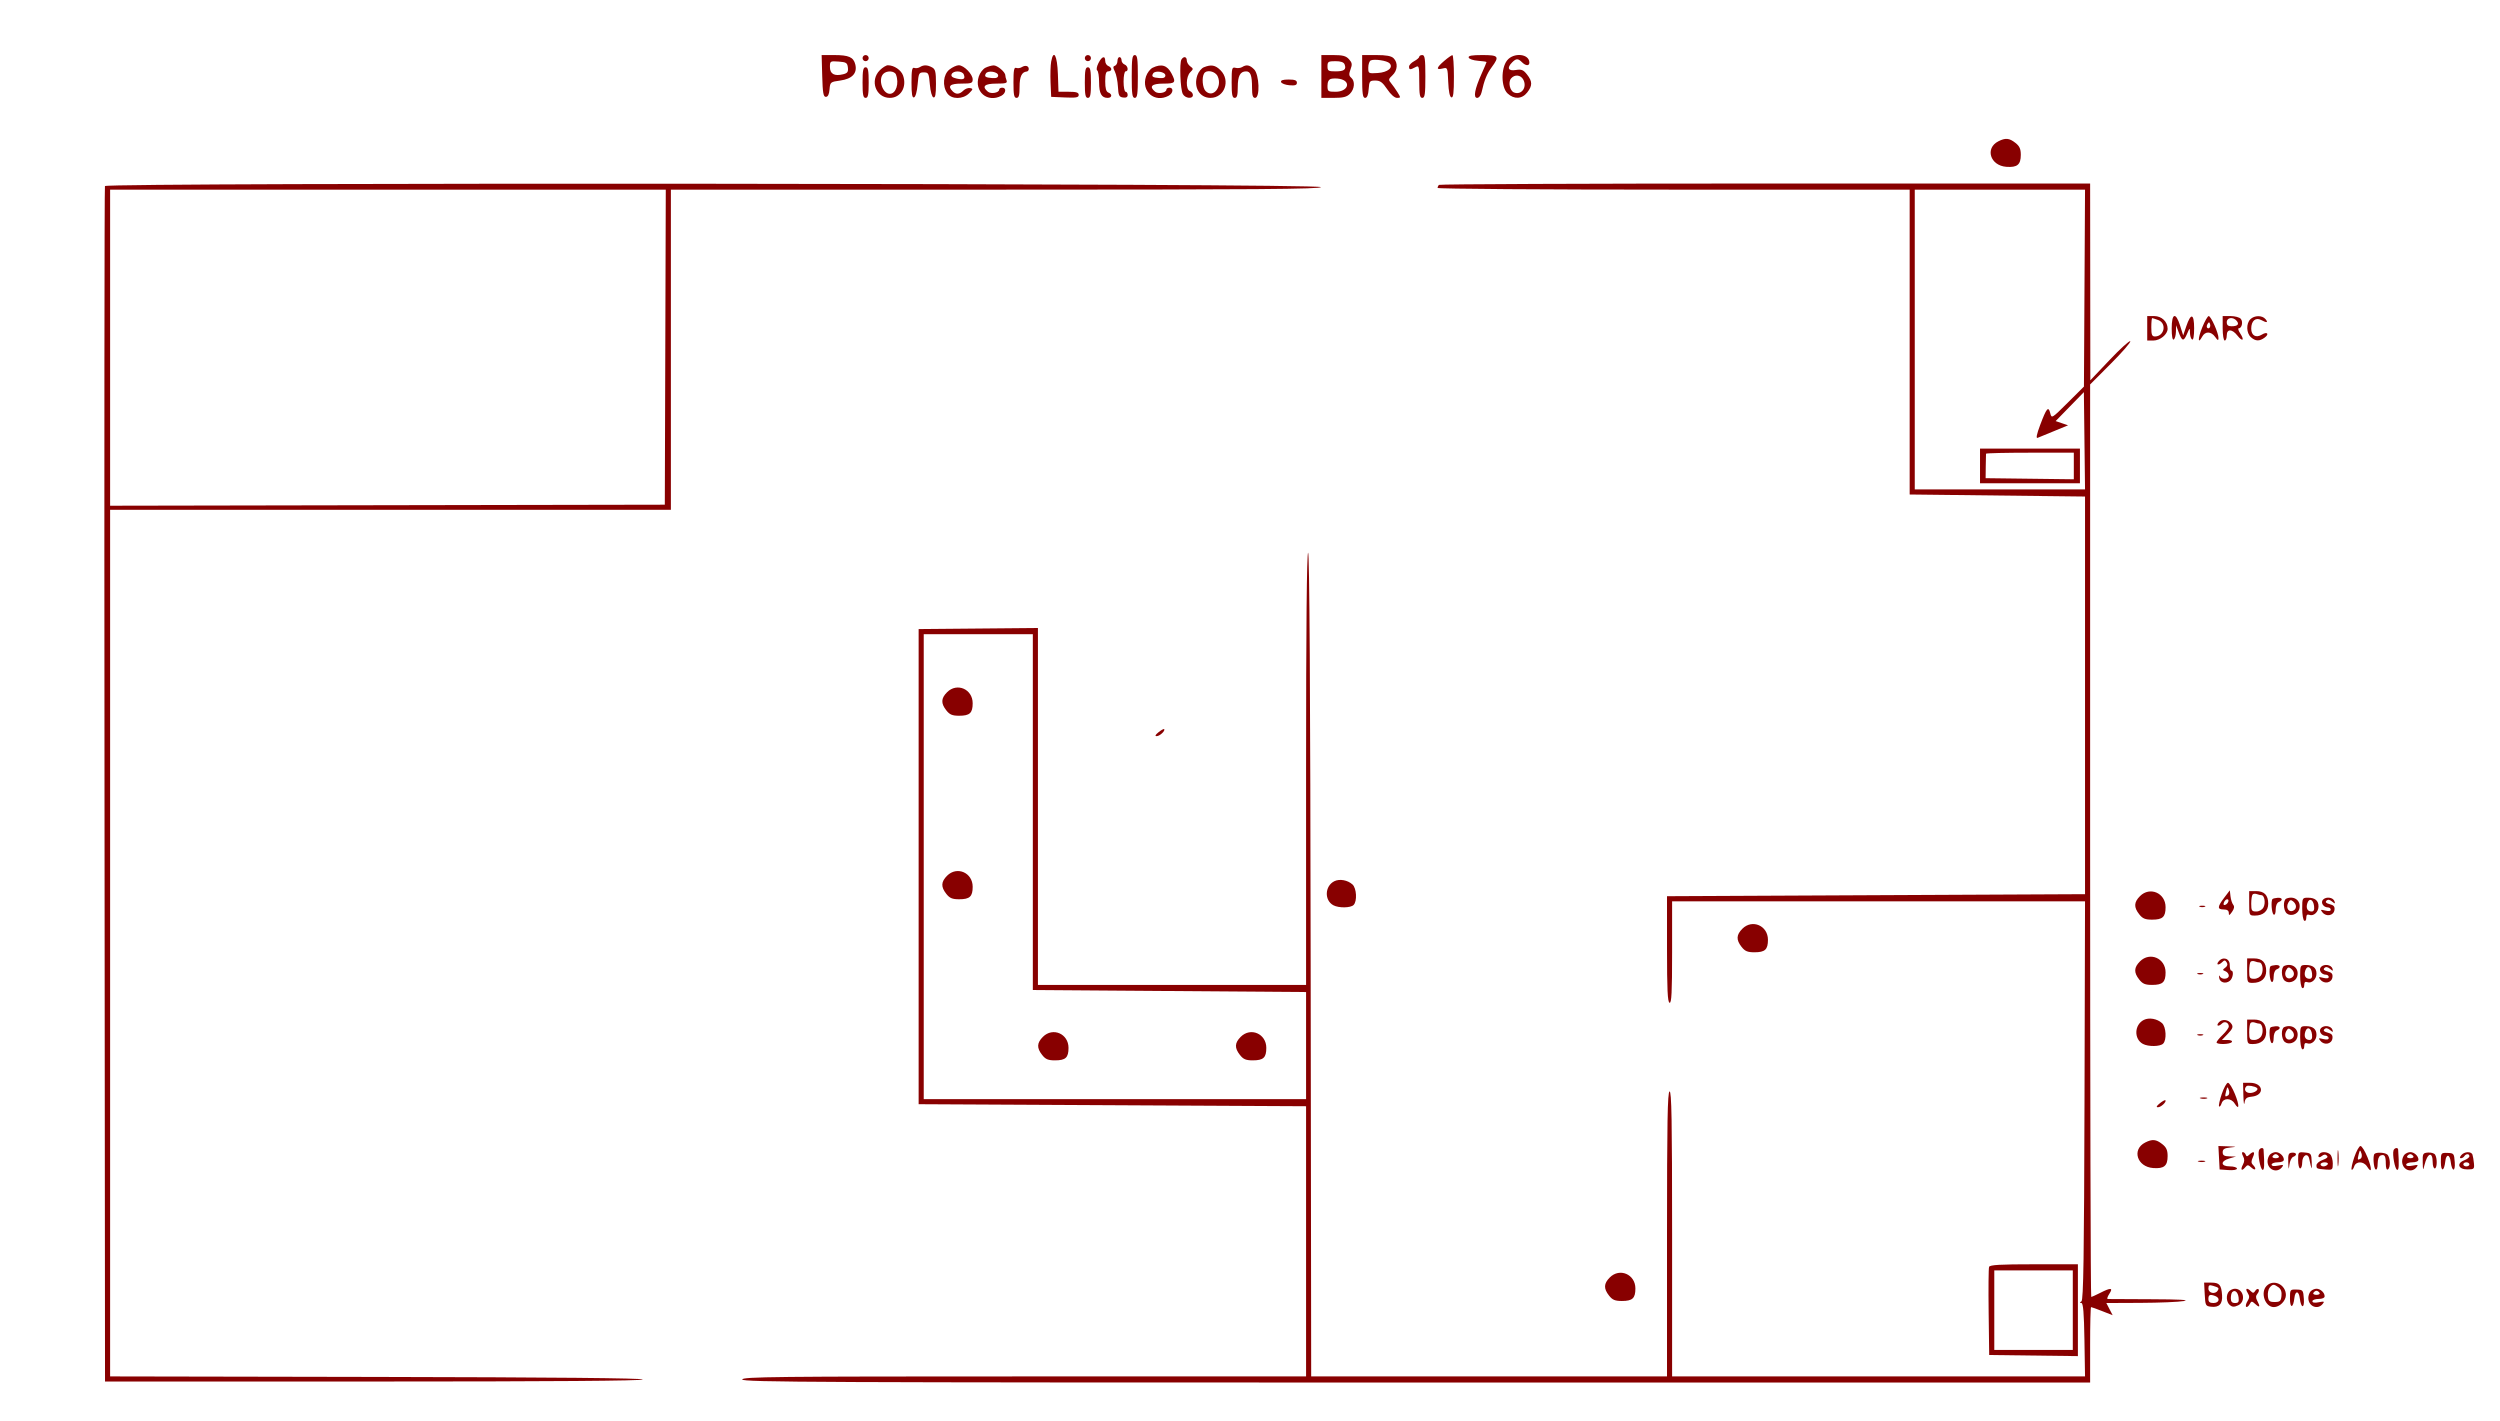 <svg xmlns="http://www.w3.org/2000/svg" width="1226" height="697" viewBox="0 0 1226 697" version="1.1">
	<path d="M 403.215 37.250 C 403.446 45.568, 403.783 47.500, 405 47.500 C 406.005 47.500, 406.601 46.291, 406.805 43.836 C 407.104 40.255, 407.223 40.157, 412.097 39.487 C 417.915 38.686, 420.512 35.887, 419.431 31.580 C 418.535 28.013, 416.236 27, 409.031 27 L 402.930 27 403.215 37.250 M 423 28.500 C 423 29.325, 423.675 30, 424.500 30 C 425.325 30, 426 29.325, 426 28.500 C 426 27.675, 425.325 27, 424.500 27 C 423.675 27, 423 27.675, 423 28.500 M 515.500 30.186 C 515.161 32.009, 515.023 36.650, 515.192 40.500 L 515.500 47.500 522.250 47.796 C 527.800 48.039, 529 47.816, 529 46.546 C 529 45.359, 527.847 45, 524.039 45 L 519.078 45 518.789 36.331 C 518.486 27.243, 516.674 23.858, 515.500 30.186 M 532 28.500 C 532 29.325, 532.675 30, 533.500 30 C 534.325 30, 535 29.325, 535 28.500 C 535 27.675, 534.325 27, 533.500 27 C 532.675 27, 532 27.675, 532 28.500 M 555 37.500 C 555 46.167, 555.262 48, 556.500 48 C 557.738 48, 558 46.167, 558 37.500 C 558 28.833, 557.738 27, 556.500 27 C 555.262 27, 555 28.833, 555 37.500 M 648 37.500 L 648 48 654 48 C 658.667 48, 660.444 47.556, 662 46 C 664.321 43.679, 664.618 39.758, 662.601 38.084 C 661.499 37.169, 661.435 36.307, 662.302 34.012 C 663.220 31.580, 663.095 30.763, 661.545 29.050 C 660.078 27.429, 658.468 27, 653.845 27 L 648 27 648 37.500 M 668 37.500 C 668 45.981, 668.277 48, 669.443 48 C 670.425 48, 670.983 46.644, 671.193 43.750 C 671.480 39.776, 671.692 39.500, 674.462 39.500 C 676.832 39.500, 677.994 40.349, 680.278 43.750 C 682.010 46.330, 683.901 48, 685.089 48 C 686.972 48, 686.981 47.896, 685.336 45.250 C 684.395 43.737, 682.958 41.705, 682.142 40.733 C 680.813 39.149, 680.884 38.757, 682.830 36.944 C 685.378 34.570, 685.648 30.791, 683.429 28.571 C 682.302 27.445, 679.894 27, 674.929 27 L 668 27 668 37.500 M 696 27.831 C 696 28.288, 694.875 29.264, 693.500 30 C 692.125 30.736, 691 31.937, 691 32.669 C 691 34.271, 691.529 34.322, 694.066 32.965 C 695.903 31.981, 696 32.331, 696 39.965 C 696 46.441, 696.291 48, 697.500 48 C 698.738 48, 699 46.167, 699 37.500 C 699 28.833, 698.738 27, 697.500 27 C 696.675 27, 696 27.374, 696 27.831 M 708.250 29.863 C 704.374 33.182, 704.106 34.441, 707.456 33.600 C 709.875 32.993, 709.917 33.093, 710.206 40.162 C 710.396 44.794, 710.943 47.487, 711.750 47.753 C 712.697 48.067, 713 45.604, 713 37.583 C 713 31.762, 712.663 27.018, 712.250 27.041 C 711.837 27.063, 710.038 28.333, 708.250 29.863 M 720.244 28.250 C 720.470 28.938, 722.533 29.638, 724.828 29.807 C 727.122 29.977, 729 30.260, 729 30.437 C 729 30.614, 727.916 33.175, 726.591 36.129 C 723.195 43.701, 722.402 48, 724.401 48 C 725.289 48, 726.224 46.815, 726.571 45.250 C 727.882 39.326, 729.148 36.188, 731.524 32.967 C 735.450 27.646, 734.951 27, 726.917 27 C 721.697 27, 719.942 27.329, 720.244 28.250 M 739.073 29.635 C 735.995 33.548, 736.133 42.837, 739.314 45.826 C 742.488 48.808, 746.366 48.622, 748.927 45.365 C 751.561 42.017, 751.542 39.959, 748.844 36.529 C 747.041 34.236, 746.143 33.877, 743.344 34.332 C 739.605 34.938, 738.836 33.307, 741.571 30.571 C 743.530 28.613, 744.456 28.599, 746.357 30.500 C 748.202 32.345, 750 32.444, 750 30.700 C 750 26.329, 742.266 25.575, 739.073 29.635 M 538.654 30.991 C 537.808 32.688, 537.560 34.228, 538.081 34.550 C 538.586 34.862, 539 37.476, 539 40.359 C 539 45.847, 540.183 48, 543.200 48 C 545.380 48, 545.589 46.163, 543.500 45.362 C 542.449 44.958, 542 43.320, 542 39.893 C 542 36.210, 542.371 35, 543.500 35 C 544.325 35, 545 34.536, 545 33.969 C 545 33.401, 544.325 32.678, 543.500 32.362 C 542.675 32.045, 542 30.934, 542 29.893 C 542 27.063, 540.342 27.607, 538.654 30.991 M 548 29.917 C 548 30.971, 547.438 32.022, 546.750 32.253 C 545.757 32.587, 545.752 33.168, 546.729 35.086 C 547.405 36.414, 548.080 39.750, 548.229 42.500 C 548.463 46.825, 548.804 47.543, 550.750 47.820 C 552.263 48.034, 553 47.625, 553 46.570 C 553 45.706, 552.550 45, 552 45 C 551.450 45, 551 42.750, 551 40 C 551 37.250, 551.450 35, 552 35 C 553.572 35, 553.167 32.278, 551.500 31.638 C 550.675 31.322, 550 30.374, 550 29.531 C 550 28.689, 549.550 28, 549 28 C 548.450 28, 548 28.863, 548 29.917 M 579.386 29.184 C 578.332 30.889, 578.839 43.831, 580.048 46.090 C 581.225 48.290, 585 48.684, 585 46.607 C 585 45.841, 584.325 44.955, 583.500 44.638 C 581.428 43.843, 581.560 37.583, 583.693 35.449 C 585.285 33.858, 585.285 33.681, 583.693 32.518 C 582.762 31.837, 582 30.542, 582 29.640 C 582 27.734, 580.450 27.464, 579.386 29.184 M 672.250 29.616 C 671.563 29.919, 671 31.504, 671 33.138 C 671 36.051, 671.092 36.104, 675.648 35.805 C 680.602 35.480, 683.474 33.074, 681.391 30.991 C 680.140 29.740, 674.050 28.824, 672.250 29.616 M 407 32.875 C 407 36.276, 409.212 37.487, 413.470 36.418 C 415.602 35.883, 416.051 35.251, 415.805 33.128 C 415.536 30.809, 415 30.464, 411.250 30.193 C 407.129 29.894, 407 29.976, 407 32.875 M 651 32.500 C 651 34.744, 651.404 35, 654.941 35 C 659.185 35, 660.360 34.101, 659.396 31.590 C 658.983 30.513, 657.529 30, 654.893 30 C 651.407 30, 651 30.261, 651 32.500 M 431.455 34.455 C 426.413 39.496, 429.508 48, 436.384 48 C 441.693 48, 444.838 42.703, 442.874 37.070 C 441.929 34.357, 438.457 32, 435.407 32 C 434.583 32, 432.805 33.105, 431.455 34.455 M 451.091 32.923 C 450.316 33.413, 449.078 33.583, 448.341 33.300 C 447.291 32.898, 447 34.458, 447 40.476 C 447 46.181, 447.323 48.061, 448.250 47.755 C 448.981 47.515, 449.708 44.884, 450 41.422 C 450.466 35.905, 450.671 35.500, 453 35.500 C 455.329 35.500, 455.534 35.905, 456 41.422 C 456.292 44.884, 457.019 47.515, 457.750 47.755 C 458.671 48.058, 459 46.310, 459 41.119 C 459 35.174, 458.697 33.908, 457.066 33.035 C 454.712 31.775, 452.955 31.742, 451.091 32.923 M 465.635 34.073 C 462.541 36.506, 462.020 42.156, 464.557 45.777 C 466.678 48.806, 472.202 48.798, 475.239 45.761 C 477.234 43.766, 477.288 43.487, 475.740 43.188 C 474.785 43.004, 473.295 43.562, 472.430 44.427 C 470.550 46.308, 468.830 46.430, 467.200 44.800 C 464.569 42.169, 465.891 41, 471.500 41 C 476.374 41, 477 40.767, 477 38.955 C 477 36.376, 472.709 32, 470.180 32 C 469.129 32, 467.084 32.933, 465.635 34.073 M 483.282 33.206 C 482.062 33.795, 480.587 35.721, 480.005 37.486 C 477.566 44.876, 484.256 50.609, 491.066 46.965 C 493.351 45.742, 493.652 43, 491.500 43 C 490.675 43, 490 43.420, 490 43.933 C 490 45.499, 485.995 46.241, 484.452 44.960 C 481.340 42.378, 482.786 41, 488.607 41 C 493.309 41, 494.116 40.745, 493.607 39.418 C 493.273 38.548, 493 37.423, 493 36.918 C 493 35.314, 489.068 31.997, 487.250 32.068 C 486.288 32.105, 484.502 32.617, 483.282 33.206 M 501.091 32.924 C 500.316 33.414, 499.078 33.583, 498.341 33.300 C 497.292 32.898, 497 34.444, 497 40.393 C 497 46.488, 497.298 48, 498.500 48 C 499.647 48, 500 46.736, 500 42.622 C 500 37.569, 501.057 35.293, 503.500 35.085 C 504.050 35.038, 504.500 34.475, 504.500 33.833 C 504.500 32.272, 502.827 31.826, 501.091 32.924 M 565.282 33.206 C 564.062 33.795, 562.587 35.721, 562.005 37.486 C 559.566 44.876, 566.256 50.609, 573.066 46.965 C 575.351 45.742, 575.652 43, 573.500 43 C 572.675 43, 572 43.420, 572 43.933 C 572 45.499, 567.995 46.241, 566.452 44.960 C 563.360 42.394, 564.785 41, 570.500 41 C 576.426 41, 576.830 40.507, 574.537 36.072 C 572.436 32.008, 569.589 31.127, 565.282 33.206 M 590.375 32.985 C 589.207 33.457, 587.778 35.198, 587.201 36.853 C 585.164 42.697, 588.216 48, 593.616 48 C 600.492 48, 603.587 39.496, 598.545 34.455 C 595.989 31.898, 593.967 31.534, 590.375 32.985 M 609.139 32.893 C 608.391 33.367, 606.928 33.533, 605.889 33.261 C 604.159 32.808, 604 33.408, 604 40.383 C 604 46.487, 604.298 48, 605.500 48 C 606.645 48, 607 46.744, 607 42.700 C 607 37.215, 608.178 35, 611.093 35 C 613.279 35, 614 37.005, 614 43.082 C 614 46.787, 614.370 48, 615.500 48 C 617.983 48, 617.574 36.574, 615 34 C 612.838 31.838, 611.272 31.542, 609.139 32.893 M 423 40.500 C 423 46.500, 423.300 48, 424.500 48 C 425.700 48, 426 46.500, 426 40.500 C 426 34.500, 425.700 33, 424.500 33 C 423.300 33, 423 34.500, 423 40.500 M 532 40.500 C 532 46.500, 532.300 48, 533.500 48 C 534.700 48, 535 46.500, 535 40.500 C 535 34.500, 534.700 33, 533.500 33 C 532.300 33, 532 34.500, 532 40.500 M 433.200 36.200 C 430.495 38.905, 432.792 46, 436.371 46 C 439.411 46, 441.049 40.896, 439.393 36.582 C 438.678 34.718, 434.914 34.486, 433.200 36.200 M 466.664 36.433 C 466.288 37.414, 467.066 38.075, 469.129 38.528 C 472.566 39.283, 473.504 38.755, 472.655 36.543 C 471.909 34.599, 467.400 34.516, 466.664 36.433 M 483.494 36.009 C 482.548 37.541, 483.251 38.054, 486.628 38.295 C 488.605 38.436, 489.500 38.033, 489.500 37 C 489.500 35.199, 484.505 34.375, 483.494 36.009 M 565.494 36.009 C 564.548 37.541, 565.251 38.054, 568.628 38.295 C 570.605 38.436, 571.500 38.033, 571.500 37 C 571.500 35.199, 566.505 34.375, 565.494 36.009 M 590.492 36.013 C 589.271 37.988, 589.714 43.143, 591.235 44.663 C 594.889 48.318, 599.526 42.644, 597.148 37.426 C 596.004 34.914, 591.732 34.007, 590.492 36.013 M 741.011 38.487 C 739.504 40.303, 740.422 44.564, 742.491 45.358 C 746.169 46.769, 749.025 42.783, 747.020 39.038 C 745.741 36.647, 742.764 36.374, 741.011 38.487 M 652.750 38.670 C 651.590 38.986, 651 40.134, 651 42.073 C 651 44.817, 651.248 45, 654.965 45 C 661.166 45, 662.829 39.807, 656.990 38.676 C 655.620 38.411, 653.712 38.408, 652.750 38.670 M 628.244 40.250 C 628.470 40.938, 630.307 41.640, 632.327 41.810 C 635.121 42.046, 636 41.747, 636 40.560 C 636 39.401, 634.950 39, 631.917 39 C 629.098 39, 627.960 39.387, 628.244 40.250 M 980.017 69.286 C 973.314 72.677, 975.980 81.226, 983.924 81.811 C 989.253 82.204, 991 80.756, 991 75.950 C 991 73.031, 990.387 71.663, 988.365 70.073 C 985.338 67.691, 983.509 67.519, 980.017 69.286 M 51.463 91.248 C 51.202 91.937, 51.103 224.125, 51.244 385 L 51.500 677.500 183.250 677.500 C 270.250 677.500, 315.085 677.160, 315.250 676.500 C 315.415 675.838, 271.290 675.414, 184.750 675.246 L 54 674.993 54 462.496 L 54 250 191.500 250 L 329 250 329 171.500 L 329 93 488.583 93 C 615.806 93, 648.082 92.747, 647.750 91.750 C 647.136 89.909, 52.162 89.408, 51.463 91.248 M 705.667 90.667 C 705.300 91.033, 705 91.708, 705 92.167 C 705 92.625, 757.087 93, 820.750 93 L 936.500 93 936.500 167.750 L 936.500 242.500 979.500 243 L 1022.500 243.500 1022.500 341 L 1022.500 438.500 920 439 L 817.500 439.500 817.500 465.417 C 817.500 485.261, 817.793 491.431, 818.750 491.750 C 819.728 492.076, 820 486.706, 820 467.083 L 820 442 921.250 442 L 1022.500 442 1022.240 539.697 C 1022.037 616.121, 1021.710 637.566, 1020.740 638.182 C 1019.800 638.779, 1019.792 638.973, 1020.706 638.985 C 1021.592 638.996, 1021.991 643.787, 1022.206 657.001 L 1022.500 675.002 921.250 675.001 L 820 675 820 604.917 C 820 549.294, 819.742 534.919, 818.750 535.250 C 817.766 535.578, 817.500 550.489, 817.500 605.333 L 817.500 675 730.252 675 L 643.005 675 642.752 472.750 C 642.585 338.334, 642.165 270.668, 641.500 271 C 640.843 271.329, 640.500 307.750, 640.500 377.250 L 640.500 483 574.750 483 L 509 483 509 395.485 L 509 307.970 479.750 308.235 L 450.500 308.500 450.500 425 L 450.500 541.500 545.500 542 L 640.500 542.500 640.500 608.750 L 640.500 675 502.250 675 C 380.028 675, 364 675.174, 364 676.500 C 364 677.830, 401.389 678, 694.500 678 L 1025 678 1025 659.500 C 1025 649.325, 1025.208 641, 1025.463 641 C 1025.718 641, 1028.203 641.897, 1030.986 642.994 L 1036.046 644.989 1034.497 641.994 L 1032.949 639 1049.724 638.926 C 1058.951 638.885, 1068.525 638.483, 1071 638.032 C 1074.039 637.478, 1068.845 637.190, 1055 637.144 C 1043.725 637.106, 1034.111 637.058, 1033.635 637.038 C 1033.159 637.017, 1033.507 635.875, 1034.408 634.500 C 1036.393 631.471, 1035.219 631.337, 1030 634 C 1027.844 635.100, 1025.837 636, 1025.540 636 C 1025.243 636, 1025 535.320, 1025 412.267 L 1025 188.534 1035.199 178.300 C 1040.809 172.671, 1045.073 167.740, 1044.675 167.341 C 1044.276 166.943, 1039.709 171.091, 1034.525 176.559 L 1025.100 186.500 1025.050 138.250 L 1025 90 865.667 90 C 778.033 90, 706.033 90.300, 705.667 90.667 M 54 170.504 L 54 248.007 190.012 247.754 L 326.025 247.500 326.262 170.250 L 326.500 93 190.250 93 L 54 93 54 170.504 M 939 166.500 L 939 240 980.750 240.001 L 1022.500 240.002 1022.216 216.154 L 1021.932 192.306 1015.010 199.403 L 1008.088 206.500 1011.134 207.535 L 1014.181 208.571 1007.340 211.397 C 1003.578 212.951, 999.921 214.452, 999.213 214.732 C 998.370 215.066, 998.819 212.870, 1000.512 208.372 C 1003.638 200.066, 1004.535 199.013, 1005.434 202.593 C 1006.118 205.320, 1006.158 205.296, 1014.042 197.458 L 1021.963 189.584 1022.231 141.292 L 1022.500 93 980.750 93 L 939 93 939 166.500 M 1053 161 L 1053 167 1056 167 C 1059.333 167, 1063 163.973, 1063 161.223 C 1063 157.762, 1060.090 155, 1056.443 155 L 1053 155 1053 161 M 1065 161.059 C 1065 164.844, 1065.375 166.886, 1066 166.500 C 1066.550 166.160, 1067.034 164.446, 1067.076 162.691 L 1067.152 159.500 1068.326 162.678 C 1070.080 167.427, 1070.820 167.646, 1072.446 163.901 C 1073.880 160.595, 1073.923 160.576, 1073.961 163.191 C 1073.982 164.671, 1074.450 166.160, 1075 166.500 C 1075.625 166.886, 1076 164.816, 1076 160.976 C 1076 153.689, 1074.405 153.312, 1072.129 160.063 L 1070.633 164.500 1069.141 159.750 C 1066.984 152.884, 1065 153.511, 1065 161.059 M 1079.985 160.536 C 1077.781 165.968, 1077.759 169.188, 1079.954 165.086 C 1081.416 162.354, 1084.359 162.430, 1086.326 165.250 C 1087.575 167.041, 1087.906 167.160, 1087.948 165.833 C 1088.021 163.490, 1084.263 155, 1083.152 155 C 1082.646 155, 1081.221 157.491, 1079.985 160.536 M 1090 161 C 1090 164.333, 1090.444 167, 1091 167 C 1091.550 167, 1092 165.875, 1092 164.500 C 1092 161.197, 1094.601 161.223, 1097.220 164.553 C 1099.740 167.756, 1100.848 166.943, 1098.612 163.531 C 1097.700 162.139, 1097.366 161, 1097.870 161 C 1099.405 161, 1100.107 157.833, 1098.895 156.373 C 1098.268 155.618, 1096.010 155, 1093.878 155 L 1090 155 1090 161 M 1103.571 156.571 C 1101.450 158.693, 1101.585 163.315, 1103.829 165.345 C 1106.070 167.373, 1108.014 167.442, 1110.557 165.582 C 1113.028 163.775, 1111.851 162.451, 1109.230 164.089 C 1106.350 165.887, 1104 164.568, 1104 161.154 C 1104 157.362, 1106.166 155.484, 1108.870 156.931 C 1111.662 158.425, 1112.463 158.263, 1111 156.500 C 1109.378 154.545, 1105.561 154.582, 1103.571 156.571 M 1055 160.500 C 1055 164.167, 1055.333 165, 1056.800 165 C 1061.389 165, 1062.694 158.594, 1058.435 156.975 C 1057.024 156.439, 1055.674 156, 1055.435 156 C 1055.196 156, 1055 158.025, 1055 160.500 M 1092 158 C 1092 159.429, 1092.667 160, 1094.333 160 C 1097.343 160, 1098.269 159.029, 1096.869 157.342 C 1095.134 155.251, 1092 155.675, 1092 158 M 1082.583 158.866 C 1082.152 159.563, 1082.070 160.403, 1082.400 160.733 C 1083.295 161.628, 1084.271 160.312, 1083.787 158.862 C 1083.449 157.846, 1083.213 157.846, 1082.583 158.866 M 971 228.500 L 971 237 995.500 237 L 1020 237 1020 228.500 L 1020 220 995.500 220 L 971 220 971 228.500 M 973.938 222.500 C 973.903 222.775, 973.847 225.588, 973.812 228.750 L 973.749 234.500 995.374 234.770 L 1017 235.039 1017 228.520 L 1017 222 995.500 222 C 983.675 222, 973.972 222.225, 973.938 222.500 M 453 425 L 453 539 546.750 539 L 640.500 539.001 640.500 512.750 L 640.500 486.500 573.500 486 L 506.500 485.500 506.500 398.250 L 506.500 311 479.750 311 L 453 311 453 425 M 464.455 339.455 C 461.456 342.453, 461.351 344.905, 464.073 348.365 C 465.728 350.469, 466.997 351, 470.373 351 C 475.573 351, 477 349.681, 477 344.873 C 477 337.929, 469.304 334.605, 464.455 339.455 M 568.139 359.086 C 566.531 360.390, 566.253 361, 567.267 361 C 568.764 361, 571.624 358.288, 570.893 357.562 C 570.677 357.348, 569.438 358.033, 568.139 359.086 M 464.455 429.455 C 461.456 432.453, 461.351 434.905, 464.073 438.365 C 465.728 440.469, 466.997 441, 470.373 441 C 475.573 441, 477 439.681, 477 434.873 C 477 427.929, 469.304 424.605, 464.455 429.455 M 654.364 432.148 C 649.657 434.475, 649.372 441.523, 653.886 443.939 C 656.552 445.366, 662.315 445.285, 663.800 443.800 C 665.627 441.973, 665.276 435.559, 663.250 433.733 C 660.857 431.576, 656.935 430.876, 654.364 432.148 M 1049.455 439.455 C 1046.456 442.453, 1046.351 444.905, 1049.073 448.365 C 1050.728 450.469, 1051.997 451, 1055.373 451 C 1060.573 451, 1062 449.681, 1062 444.873 C 1062 437.929, 1054.304 434.605, 1049.455 439.455 M 1090.750 440.246 C 1087.347 444.726, 1087.292 446, 1090.500 446 C 1092.199 446, 1093 446.552, 1093 447.723 C 1093 449.124, 1093.295 449.023, 1094.587 447.180 C 1095.674 445.627, 1095.859 444.534, 1095.175 443.707 C 1094.626 443.043, 1094.025 441.178, 1093.838 439.563 L 1093.500 436.626 1090.750 440.246 M 1103 443 C 1103 448.909, 1103.042 449, 1105.809 449 C 1109.875 449, 1112.333 446.813, 1112.333 443.195 C 1112.333 438.999, 1110.412 437, 1106.378 437 L 1103 437 1103 443 M 1104.698 438.636 C 1104.314 439.019, 1104 441.058, 1104 443.167 C 1104 446.574, 1104.274 447, 1106.465 447 C 1107.921 447, 1109.376 446.166, 1110.020 444.962 C 1111.152 442.848, 1110.503 439, 1109.014 439 C 1108.546 439, 1107.541 438.761, 1106.780 438.469 C 1106.018 438.177, 1105.082 438.252, 1104.698 438.636 M 1114.450 440.883 C 1113.573 441.761, 1114.015 447.891, 1115 448.500 C 1115.584 448.861, 1116 447.833, 1116 446.028 C 1116 444.203, 1116.614 442.701, 1117.500 442.362 C 1119.702 441.517, 1119.328 440.100, 1116.950 440.279 C 1115.823 440.364, 1114.698 440.636, 1114.450 440.883 M 1121.250 440.662 C 1119.532 441.356, 1119.673 446.484, 1121.452 447.960 C 1123.340 449.527, 1126.731 448.422, 1127.504 445.987 C 1128.775 441.982, 1125.304 439.027, 1121.250 440.662 M 1129 445.566 C 1129 448.490, 1129.450 451.160, 1130 451.500 C 1130.550 451.840, 1131 451.206, 1131 450.090 C 1131 448.691, 1131.469 448.243, 1132.513 448.643 C 1134.596 449.443, 1137 447.223, 1137 444.500 C 1137 441.639, 1135.249 440.216, 1131.750 440.235 C 1129.097 440.249, 1129 440.437, 1129 445.566 M 1139.262 441.138 C 1137.849 442.551, 1139.345 445, 1141.622 445 C 1142.380 445, 1143 445.499, 1143 446.108 C 1143 446.811, 1142.020 446.971, 1140.325 446.546 C 1137.949 445.949, 1137.800 446.054, 1138.988 447.485 C 1140.864 449.746, 1144.427 449.012, 1144.815 446.285 C 1145.054 444.601, 1144.498 443.912, 1142.492 443.409 C 1140.680 442.954, 1140.177 442.423, 1140.884 441.716 C 1141.592 441.008, 1142.450 441.126, 1143.620 442.092 C 1145.098 443.312, 1145.260 443.300, 1144.834 442 C 1144.206 440.080, 1140.841 439.559, 1139.262 441.138 M 1090.606 442.584 C 1090.233 443.557, 1090.456 444.015, 1091.187 443.771 C 1092.682 443.273, 1093.505 441, 1092.190 441 C 1091.653 441, 1090.941 441.713, 1090.606 442.584 M 1122.140 442.739 C 1120.885 445.084, 1122.268 447.495, 1124.399 446.677 C 1126.386 445.915, 1126.470 443.635, 1124.570 442.058 C 1123.432 441.113, 1122.935 441.252, 1122.140 442.739 M 1131.520 442.936 C 1130.740 445.395, 1131.572 447, 1133.625 447 C 1134.672 447, 1135.036 446.182, 1134.816 444.327 C 1134.426 441.026, 1132.398 440.170, 1131.520 442.936 M 1078.750 444.662 C 1079.438 444.940, 1080.563 444.940, 1081.250 444.662 C 1081.938 444.385, 1081.375 444.158, 1080 444.158 C 1078.625 444.158, 1078.063 444.385, 1078.750 444.662 M 854.455 455.455 C 851.456 458.453, 851.351 460.905, 854.073 464.365 C 855.728 466.469, 856.997 467, 860.373 467 C 865.573 467, 867 465.681, 867 460.873 C 867 453.929, 859.304 450.605, 854.455 455.455 M 1049.455 471.455 C 1046.456 474.453, 1046.351 476.905, 1049.073 480.365 C 1050.728 482.469, 1051.997 483, 1055.373 483 C 1060.573 483, 1062 481.681, 1062 476.873 C 1062 469.929, 1054.304 466.605, 1049.455 471.455 M 1088.040 471.452 C 1086.515 473.289, 1088.050 473.550, 1089.842 471.758 C 1090.830 470.770, 1091.264 470.809, 1091.970 471.951 C 1092.561 472.908, 1092.334 473.767, 1091.288 474.532 C 1089.870 475.568, 1089.877 475.739, 1091.360 476.308 C 1092.262 476.654, 1093 477.626, 1093 478.469 C 1093 480.302, 1089.407 480.531, 1088.601 478.750 C 1088.290 478.063, 1088.145 478.395, 1088.279 479.489 C 1088.568 481.844, 1091.497 482.662, 1093.548 480.960 C 1095.073 479.695, 1095.566 476, 1094.211 476 C 1093.776 476, 1093.439 474.762, 1093.461 473.250 C 1093.507 470.025, 1090.149 468.911, 1088.040 471.452 M 1102 476 C 1102 481.909, 1102.042 482, 1104.809 482 C 1108.875 482, 1111.333 479.813, 1111.333 476.195 C 1111.333 471.999, 1109.412 470, 1105.378 470 L 1102 470 1102 476 M 1103.698 471.636 C 1103.314 472.019, 1103 474.058, 1103 476.167 C 1103 479.574, 1103.274 480, 1105.465 480 C 1106.921 480, 1108.376 479.166, 1109.020 477.962 C 1110.152 475.848, 1109.503 472, 1108.014 472 C 1107.546 472, 1106.541 471.761, 1105.780 471.469 C 1105.018 471.177, 1104.082 471.252, 1103.698 471.636 M 1113.450 473.883 C 1112.573 474.761, 1113.015 480.891, 1114 481.500 C 1114.584 481.861, 1115 480.833, 1115 479.028 C 1115 477.203, 1115.614 475.701, 1116.500 475.362 C 1118.702 474.517, 1118.328 473.100, 1115.950 473.279 C 1114.823 473.364, 1113.698 473.636, 1113.450 473.883 M 1120.250 473.662 C 1118.532 474.356, 1118.673 479.484, 1120.452 480.960 C 1122.340 482.527, 1125.731 481.422, 1126.504 478.987 C 1127.775 474.982, 1124.304 472.027, 1120.250 473.662 M 1128 478.566 C 1128 481.490, 1128.450 484.160, 1129 484.500 C 1129.550 484.840, 1130 484.206, 1130 483.090 C 1130 481.691, 1130.469 481.243, 1131.513 481.643 C 1133.596 482.443, 1136 480.223, 1136 477.500 C 1136 474.639, 1134.249 473.216, 1130.750 473.235 C 1128.097 473.249, 1128 473.437, 1128 478.566 M 1138.262 474.138 C 1136.849 475.551, 1138.345 478, 1140.622 478 C 1141.380 478, 1142 478.499, 1142 479.108 C 1142 479.811, 1141.020 479.971, 1139.325 479.546 C 1136.949 478.949, 1136.800 479.054, 1137.988 480.485 C 1139.864 482.746, 1143.427 482.012, 1143.815 479.285 C 1144.054 477.601, 1143.498 476.912, 1141.492 476.409 C 1139.680 475.954, 1139.177 475.423, 1139.884 474.716 C 1140.592 474.008, 1141.450 474.126, 1142.620 475.092 C 1144.098 476.312, 1144.260 476.300, 1143.834 475 C 1143.206 473.080, 1139.841 472.559, 1138.262 474.138 M 1121.140 475.739 C 1119.885 478.084, 1121.268 480.495, 1123.399 479.677 C 1125.386 478.915, 1125.470 476.635, 1123.570 475.058 C 1122.432 474.113, 1121.935 474.252, 1121.140 475.739 M 1130.520 475.936 C 1129.740 478.395, 1130.572 480, 1132.625 480 C 1133.672 480, 1134.036 479.182, 1133.816 477.327 C 1133.426 474.026, 1131.398 473.170, 1130.520 475.936 M 1077.750 477.662 C 1078.438 477.940, 1079.563 477.940, 1080.250 477.662 C 1080.938 477.385, 1080.375 477.158, 1079 477.158 C 1077.625 477.158, 1077.063 477.385, 1077.750 477.662 M 1051.364 500.148 C 1046.657 502.475, 1046.372 509.523, 1050.886 511.939 C 1053.552 513.366, 1059.315 513.285, 1060.800 511.800 C 1062.627 509.973, 1062.276 503.559, 1060.250 501.733 C 1057.857 499.576, 1053.935 498.876, 1051.364 500.148 M 1088.040 501.452 C 1086.579 503.212, 1088.014 503.586, 1089.713 501.887 C 1090.991 500.609, 1093 501.517, 1093 503.372 C 1093 504.062, 1091.650 505.919, 1090 507.500 C 1088.350 509.081, 1087 510.740, 1087 511.187 C 1087 512.359, 1093.764 512.191, 1094.500 511 C 1094.855 510.426, 1093.948 510, 1092.372 510 L 1089.626 510 1092.535 506.964 C 1094.865 504.532, 1095.230 503.586, 1094.370 502.214 C 1092.938 499.929, 1089.634 499.531, 1088.040 501.452 M 1102 506 C 1102 511.909, 1102.042 512, 1104.809 512 C 1108.875 512, 1111.333 509.813, 1111.333 506.195 C 1111.333 501.999, 1109.412 500, 1105.378 500 L 1102 500 1102 506 M 1103.698 501.636 C 1103.314 502.019, 1103 504.058, 1103 506.167 C 1103 509.574, 1103.274 510, 1105.465 510 C 1106.921 510, 1108.376 509.166, 1109.020 507.962 C 1110.152 505.848, 1109.503 502, 1108.014 502 C 1107.546 502, 1106.541 501.761, 1105.780 501.469 C 1105.018 501.177, 1104.082 501.252, 1103.698 501.636 M 1113.450 503.883 C 1112.573 504.761, 1113.015 510.891, 1114 511.500 C 1114.584 511.861, 1115 510.833, 1115 509.028 C 1115 507.203, 1115.614 505.701, 1116.500 505.362 C 1118.702 504.517, 1118.328 503.100, 1115.950 503.279 C 1114.823 503.364, 1113.698 503.636, 1113.450 503.883 M 1120.250 503.662 C 1118.532 504.356, 1118.673 509.484, 1120.452 510.960 C 1122.340 512.527, 1125.731 511.422, 1126.504 508.987 C 1127.775 504.982, 1124.304 502.027, 1120.250 503.662 M 1128 508.566 C 1128 511.490, 1128.450 514.160, 1129 514.500 C 1129.550 514.840, 1130 514.206, 1130 513.090 C 1130 511.691, 1130.469 511.243, 1131.513 511.643 C 1133.596 512.443, 1136 510.223, 1136 507.500 C 1136 504.639, 1134.249 503.216, 1130.750 503.235 C 1128.097 503.249, 1128 503.437, 1128 508.566 M 1138.262 504.138 C 1136.849 505.551, 1138.345 508, 1140.622 508 C 1141.380 508, 1142 508.499, 1142 509.108 C 1142 509.811, 1141.020 509.971, 1139.325 509.546 C 1136.949 508.949, 1136.800 509.054, 1137.988 510.485 C 1139.864 512.746, 1143.427 512.012, 1143.815 509.285 C 1144.054 507.601, 1143.498 506.912, 1141.492 506.409 C 1139.680 505.954, 1139.177 505.423, 1139.884 504.716 C 1140.592 504.008, 1141.450 504.126, 1142.620 505.092 C 1144.098 506.312, 1144.260 506.300, 1143.834 505 C 1143.206 503.080, 1139.841 502.559, 1138.262 504.138 M 1121.140 505.739 C 1119.885 508.084, 1121.268 510.495, 1123.399 509.677 C 1125.386 508.915, 1125.470 506.635, 1123.570 505.058 C 1122.432 504.113, 1121.935 504.252, 1121.140 505.739 M 1130.520 505.936 C 1129.740 508.395, 1130.572 510, 1132.625 510 C 1133.672 510, 1134.036 509.182, 1133.816 507.327 C 1133.426 504.026, 1131.398 503.170, 1130.520 505.936 M 511.455 508.455 C 508.456 511.453, 508.351 513.905, 511.073 517.365 C 512.728 519.469, 513.997 520, 517.373 520 C 522.573 520, 524 518.681, 524 513.873 C 524 506.929, 516.304 503.605, 511.455 508.455 M 608.455 508.455 C 605.456 511.453, 605.351 513.905, 608.073 517.365 C 609.728 519.469, 610.997 520, 614.373 520 C 619.573 520, 621 518.681, 621 513.873 C 621 506.929, 613.304 503.605, 608.455 508.455 M 1077.750 507.662 C 1078.438 507.940, 1079.563 507.940, 1080.250 507.662 C 1080.938 507.385, 1080.375 507.158, 1079 507.158 C 1077.625 507.158, 1077.063 507.385, 1077.750 507.662 M 1089.544 536.503 C 1088.515 539.530, 1087.930 542.264, 1088.245 542.579 C 1088.560 542.893, 1089.114 542.217, 1089.476 541.075 C 1090.341 538.350, 1094.121 538.363, 1095.829 541.097 C 1098.196 544.887, 1098.306 542.181, 1096.015 536.536 C 1094.779 533.491, 1093.238 531, 1092.591 531 C 1091.944 531, 1090.572 533.476, 1089.544 536.503 M 1100.150 537.250 C 1100.232 540.688, 1100.485 542.289, 1100.711 540.809 C 1101.041 538.645, 1101.727 538.057, 1104.210 537.809 C 1110.791 537.151, 1110.040 531, 1103.378 531 L 1100 531 1100.150 537.250 M 1101.678 532.656 C 1100.168 534.165, 1101.136 536, 1103.441 536 C 1105.588 536, 1107.812 534.407, 1106.850 533.558 C 1105.870 532.692, 1102.269 532.064, 1101.678 532.656 M 1091.708 535.010 C 1090.982 537.784, 1091.142 538.158, 1092.642 537.196 C 1093.244 536.810, 1093.417 535.633, 1093.032 534.554 C 1092.389 532.756, 1092.288 532.791, 1091.708 535.010 M 1079.269 538.693 C 1080.242 538.947, 1081.592 538.930, 1082.269 538.656 C 1082.946 538.382, 1082.150 538.175, 1080.500 538.195 C 1078.850 538.215, 1078.296 538.439, 1079.269 538.693 M 1059.139 541.086 C 1057.531 542.390, 1057.253 543, 1058.267 543 C 1059.764 543, 1062.624 540.288, 1061.893 539.562 C 1061.677 539.348, 1060.438 540.033, 1059.139 541.086 M 1052.017 560.286 C 1045.314 563.677, 1047.980 572.226, 1055.924 572.811 C 1061.253 573.204, 1063 571.756, 1063 566.950 C 1063 564.031, 1062.387 562.663, 1060.365 561.073 C 1057.338 558.691, 1055.509 558.519, 1052.017 560.286 M 1088.200 567.750 L 1088.500 573.500 1092.750 573.807 C 1095.265 573.989, 1097 573.683, 1097 573.057 C 1097 572.476, 1095.425 572, 1093.500 572 C 1088.941 572, 1088.774 569.411, 1093.250 568.119 L 1096.500 567.180 1093.250 567.090 C 1090.731 567.020, 1090 566.564, 1090 565.060 C 1090 563.555, 1090.840 563.033, 1093.750 562.728 C 1097.148 562.373, 1097.050 562.320, 1092.700 562.168 L 1087.900 562 1088.200 567.750 M 1146.320 568 C 1146.320 571.575, 1146.502 573.038, 1146.723 571.250 C 1146.945 569.462, 1146.945 566.538, 1146.723 564.750 C 1146.502 562.962, 1146.320 564.425, 1146.320 568 M 1154.544 567.503 C 1153.515 570.530, 1152.930 573.264, 1153.245 573.579 C 1153.560 573.893, 1154.114 573.217, 1154.476 572.075 C 1155.341 569.350, 1159.121 569.363, 1160.829 572.097 C 1163.196 575.887, 1163.306 573.181, 1161.015 567.536 C 1159.779 564.491, 1158.238 562, 1157.591 562 C 1156.944 562, 1155.572 564.476, 1154.544 567.503 M 1107.785 564.144 C 1107.126 566.121, 1108.451 573.321, 1109.541 573.682 C 1110.430 573.977, 1110.564 571.366, 1110.051 563.750 C 1109.971 562.569, 1108.208 562.875, 1107.785 564.144 M 1173.785 564.144 C 1173.126 566.121, 1174.451 573.321, 1175.541 573.682 C 1176.430 573.977, 1176.564 571.366, 1176.051 563.750 C 1175.971 562.569, 1174.208 562.875, 1173.785 564.144 M 1156.708 566.010 C 1155.982 568.784, 1156.142 569.158, 1157.642 568.196 C 1158.244 567.810, 1158.417 566.633, 1158.032 565.554 C 1157.389 563.756, 1157.288 563.791, 1156.708 566.010 M 1100 567 C 1100.767 568.433, 1100.754 569.591, 1099.954 571.086 C 1098.573 573.667, 1099.261 574.596, 1101.001 572.499 C 1102.158 571.104, 1102.472 571.117, 1104.143 572.630 C 1106.146 574.442, 1106.767 573.167, 1104.827 571.227 C 1103.938 570.338, 1103.933 569.443, 1104.806 567.527 C 1106.041 564.816, 1105.229 564.218, 1103.075 566.250 C 1102.015 567.250, 1101.658 567.250, 1101.292 566.250 C 1101.040 565.563, 1100.405 565, 1099.881 565 C 1099.319 565, 1099.367 565.817, 1100 567 M 1113.200 566.200 C 1112.540 566.860, 1112 568.345, 1112 569.500 C 1112 573.597, 1116.491 575.523, 1118.999 572.501 C 1120.074 571.206, 1119.817 571.087, 1117.122 571.626 C 1115.106 572.029, 1114 571.851, 1114 571.125 C 1114 570.506, 1115.350 570, 1117 570 C 1118.795 570, 1120 569.478, 1120 568.700 C 1120 566.913, 1117.932 565, 1116 565 C 1115.120 565, 1113.860 565.540, 1113.200 566.200 M 1122.160 569.963 C 1122.293 573.727, 1122.390 573.936, 1122.728 571.193 C 1122.952 569.374, 1123.780 567.638, 1124.568 567.336 C 1126.693 566.520, 1126.302 565.102, 1124 565.275 C 1122.290 565.404, 1122.023 566.083, 1122.160 569.963 M 1127 568.937 C 1127 571.171, 1127.450 573, 1128 573 C 1128.550 573, 1129 571.698, 1129 570.107 C 1129 566.519, 1131.764 565.060, 1132.451 568.285 C 1133.659 573.965, 1133.827 574.201, 1133.669 570 C 1133.507 565.695, 1133.359 565.486, 1130.250 565.187 C 1127.065 564.880, 1127 564.955, 1127 568.937 M 1137.667 565.667 C 1136.290 567.044, 1137.064 568.192, 1138.542 566.965 C 1139.604 566.084, 1140.407 566.007, 1141.118 566.718 C 1141.829 567.429, 1141.193 568.086, 1139.076 568.824 C 1137.384 569.413, 1136 570.594, 1136 571.448 C 1136 573.146, 1136.039 573.163, 1140.750 573.555 C 1143.798 573.809, 1144 573.627, 1144 570.613 C 1144 568.846, 1143.460 566.860, 1142.800 566.200 C 1141.493 564.893, 1138.728 564.605, 1137.667 565.667 M 1164.450 565.883 C 1163.573 566.761, 1164.015 572.891, 1165 573.500 C 1165.593 573.866, 1166 572.713, 1166 570.666 C 1166 568.627, 1166.574 566.994, 1167.402 566.676 C 1169.396 565.911, 1170 566.852, 1170 570.726 C 1170 572.733, 1170.408 573.866, 1171 573.500 C 1172.440 572.610, 1172.232 567.437, 1170.704 566.169 C 1169.459 565.136, 1165.384 564.950, 1164.450 565.883 M 1179.200 566.200 C 1178.540 566.860, 1178 568.345, 1178 569.500 C 1178 573.597, 1182.491 575.523, 1184.999 572.501 C 1186.074 571.206, 1185.817 571.087, 1183.122 571.626 C 1181.106 572.029, 1180 571.851, 1180 571.125 C 1180 570.506, 1181.350 570, 1183 570 C 1184.795 570, 1186 569.478, 1186 568.700 C 1186 566.913, 1183.932 565, 1182 565 C 1181.120 565, 1179.860 565.540, 1179.200 566.200 M 1188.102 569.968 C 1188.196 574.125, 1188.266 574.244, 1188.943 571.413 C 1190.405 565.298, 1193 564.432, 1193 570.059 C 1193 571.677, 1193.450 573, 1194 573 C 1195.186 573, 1195.313 568.042, 1194.173 566.246 C 1193.735 565.556, 1192.167 565.091, 1190.688 565.214 C 1188.182 565.421, 1188.007 565.743, 1188.102 569.968 M 1197 569.850 C 1197 574.834, 1198.620 574.573, 1199.173 569.500 C 1199.577 565.792, 1201.383 565.941, 1201.827 569.719 C 1202.408 574.664, 1204.155 574.911, 1203.813 570 C 1203.512 565.678, 1203.371 565.496, 1200.250 565.400 C 1197.045 565.301, 1197 565.363, 1197 569.850 M 1207 566.500 C 1206.215 567.446, 1206.148 568, 1206.819 568 C 1207.403 568, 1208.160 567.550, 1208.500 567 C 1209.307 565.694, 1211 565.711, 1211 567.025 C 1211 567.588, 1209.842 568.490, 1208.427 569.028 C 1204.523 570.512, 1205.592 573.505, 1210.020 573.482 C 1213.276 573.465, 1213.482 573.272, 1213.215 570.482 C 1213.058 568.842, 1212.734 566.938, 1212.496 566.250 C 1211.898 564.526, 1208.511 564.680, 1207 566.500 M 1114.500 567 C 1114.160 567.550, 1114.835 568, 1116 568 C 1117.165 568, 1117.840 567.550, 1117.500 567 C 1117.160 566.450, 1116.485 566, 1116 566 C 1115.515 566, 1114.840 566.450, 1114.500 567 M 1180.500 567 C 1180.160 567.550, 1180.835 568, 1182 568 C 1183.165 568, 1183.840 567.550, 1183.500 567 C 1183.160 566.450, 1182.485 566, 1182 566 C 1181.515 566, 1180.840 566.450, 1180.500 567 M 1078.269 569.693 C 1079.242 569.947, 1080.592 569.930, 1081.269 569.656 C 1081.946 569.382, 1081.150 569.175, 1079.500 569.195 C 1077.850 569.215, 1077.296 569.439, 1078.269 569.693 M 1138 571 C 1138 571.550, 1138.648 572, 1139.441 572 C 1140.234 572, 1141.160 571.550, 1141.500 571 C 1141.840 570.450, 1141.191 570, 1140.059 570 C 1138.927 570, 1138 570.450, 1138 571 M 1208 571 C 1208 571.550, 1208.675 572, 1209.500 572 C 1210.325 572, 1211 571.550, 1211 571 C 1211 570.450, 1210.325 570, 1209.500 570 C 1208.675 570, 1208 570.450, 1208 571 M 975.448 621.276 C 975.178 621.978, 975.080 631.990, 975.229 643.526 L 975.500 664.500 997.250 664.770 L 1019 665.039 1019 642.520 L 1019 620 997.469 620 C 980.933 620, 975.824 620.296, 975.448 621.276 M 978 642.500 L 978 662 997.250 662 L 1016.500 662 1016.500 642.500 L 1016.500 623 997.250 623 L 978 623 978 642.500 M 789.455 626.455 C 786.456 629.453, 786.351 631.905, 789.073 635.365 C 790.728 637.469, 791.997 638, 795.373 638 C 800.573 638, 802 636.681, 802 631.873 C 802 624.929, 794.304 621.605, 789.455 626.455 M 1081.200 634.750 C 1081.486 640.225, 1081.634 640.515, 1084.310 640.822 C 1088.282 641.278, 1090.001 639.468, 1089.702 635.147 C 1089.352 630.084, 1088.415 629, 1084.391 629 L 1080.900 629 1081.200 634.750 M 1111.571 630.571 C 1108.339 633.804, 1110.778 641, 1115.106 641 C 1117.949 641, 1121 637.945, 1121 635.098 C 1121 629.977, 1115.031 627.112, 1111.571 630.571 M 1083 631.933 C 1083 634.154, 1086.333 634.889, 1087.541 632.933 C 1088.335 631.648, 1088.140 631.445, 1085.250 630.557 C 1083.419 629.994, 1083 630.250, 1083 631.933 M 1113.050 631.440 C 1112.393 632.231, 1112.001 634.144, 1112.178 635.690 C 1112.451 638.074, 1112.955 638.500, 1115.500 638.500 C 1118.080 638.500, 1118.547 638.087, 1118.836 635.549 C 1119.059 633.586, 1118.577 632.164, 1117.395 631.299 C 1115.136 629.648, 1114.521 629.668, 1113.050 631.440 M 1093.200 633.200 C 1091.527 634.873, 1091.702 638.508, 1093.530 640.025 C 1094.699 640.995, 1095.641 641.029, 1097.530 640.168 C 1101.540 638.341, 1100.352 632, 1096 632 C 1095.120 632, 1093.860 632.540, 1093.200 633.200 M 1102.232 634 C 1103.237 635.608, 1103.225 636.411, 1102.171 638.097 C 1101.451 639.251, 1101.151 640.485, 1101.506 640.839 C 1101.860 641.193, 1102.607 640.667, 1103.166 639.669 C 1104.129 637.947, 1104.279 637.943, 1106.091 639.582 C 1108.224 641.512, 1108.538 640.873, 1106.931 637.870 C 1106.149 636.410, 1106.188 635.479, 1107.073 634.412 C 1107.740 633.609, 1107.971 632.638, 1107.588 632.255 C 1107.205 631.872, 1106.484 632.216, 1105.987 633.021 C 1105.267 634.185, 1104.830 634.230, 1103.842 633.242 C 1101.895 631.295, 1100.851 631.788, 1102.232 634 M 1123 636.850 C 1123 641.834, 1124.620 641.573, 1125.173 636.500 C 1125.577 632.792, 1127.383 632.941, 1127.827 636.719 C 1128.408 641.664, 1130.155 641.911, 1129.813 637 C 1129.512 632.678, 1129.371 632.496, 1126.250 632.400 C 1123.045 632.301, 1123 632.363, 1123 636.850 M 1133.200 633.200 C 1132.540 633.860, 1132 635.345, 1132 636.500 C 1132 640.597, 1136.491 642.523, 1138.999 639.501 C 1140.074 638.206, 1139.817 638.087, 1137.122 638.626 C 1135.106 639.029, 1134 638.851, 1134 638.125 C 1134 637.506, 1135.350 637, 1137 637 C 1138.795 637, 1140 636.478, 1140 635.700 C 1140 633.913, 1137.932 632, 1136 632 C 1135.120 632, 1133.860 632.540, 1133.200 633.200 M 1094.688 633.646 C 1094.309 634.024, 1094 635.383, 1094 636.667 C 1094 638.358, 1094.568 639, 1096.066 639 C 1097.719 639, 1098.069 638.464, 1097.816 636.327 C 1097.500 633.653, 1095.981 632.352, 1094.688 633.646 M 1134.500 634 C 1134.160 634.550, 1134.835 635, 1136 635 C 1137.165 635, 1137.840 634.550, 1137.500 634 C 1137.160 633.450, 1136.485 633, 1136 633 C 1135.515 633, 1134.840 633.450, 1134.500 634 M 1083 637 C 1083 638.467, 1083.667 639, 1085.500 639 C 1088.292 639, 1088.947 636.577, 1086.418 635.607 C 1083.775 634.593, 1083 634.909, 1083 637" stroke="none" fill="#880000" fill-rule="evenodd"/>
</svg>
